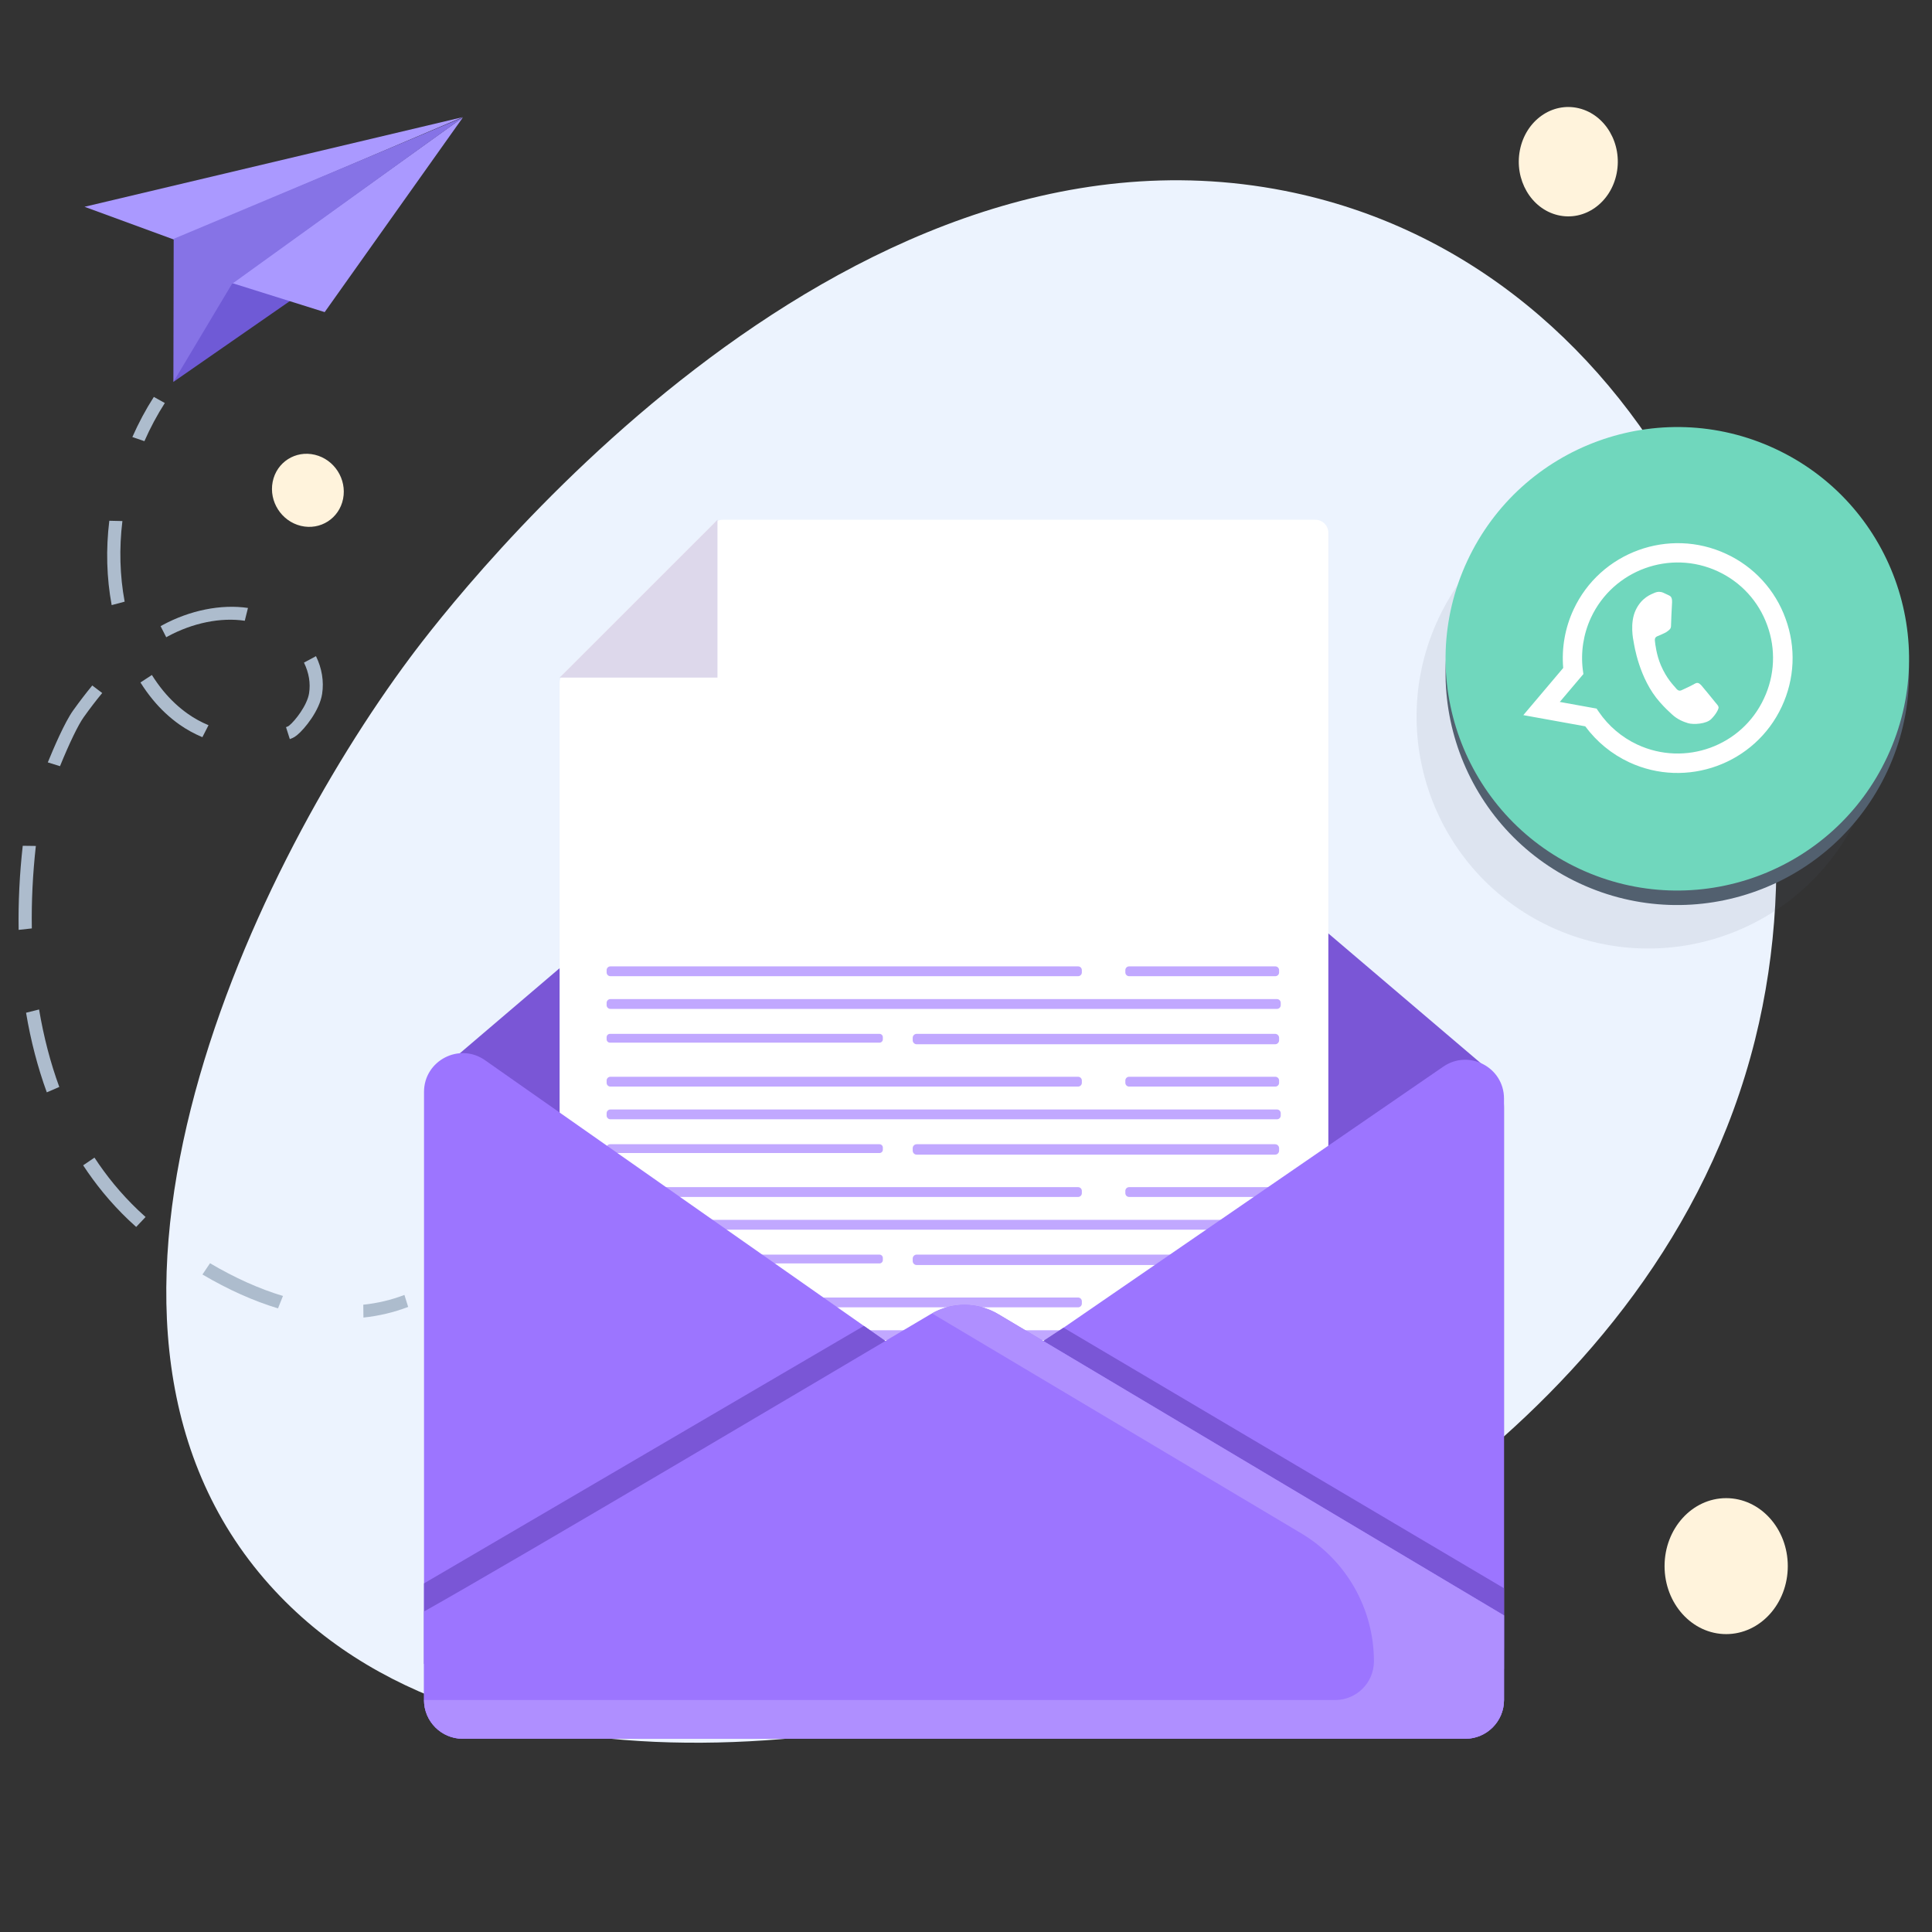 <svg width="160" height="160" viewBox="0 0 160 160" fill="none" xmlns="http://www.w3.org/2000/svg">
<rect x="0" y="0" width="160" height="160" fill="#333333" stroke="none"/>
<path d="M106.4 15.805C137.001 21.845 152.621 56.946 145.345 86.107C137.276 118.449 103.546 133.454 97.731 135.915C77.499 144.475 40.835 151.11 22.791 131.768C2.737 110.271 20.476 72.546 33.978 54.436C37.518 49.688 69.135 8.45 106.4 15.805L106.4 15.805Z" fill="#ECF3FE"/>
<g clip-path="url(#clip0_13913_74189)">
<path d="M14.36 31.628L26.34 23.312L18.335 20.222L14.36 31.628Z" fill="#6F5AD6"/>
<path d="M26.888 25.848L38.331 9.73L19.206 23.438L26.888 25.848Z" fill="#AA99FF"/>
<path d="M38.333 9.698L7 17.125L14.452 19.858L38.333 9.698Z" fill="#AA99FF"/>
<path d="M38.331 9.732L19.205 23.52L14.359 31.632L14.384 19.779L38.331 9.732Z" fill="#8673E6"/>
<path d="M36.741 88.372L76.989 54.046C78.629 52.647 81.042 52.646 82.684 54.043L123.011 88.372C123.991 89.206 124.555 90.428 124.555 91.715V136.399C124.555 138.823 122.59 140.789 120.165 140.789H39.589C37.165 140.789 35.199 138.823 35.199 136.399V91.712C35.199 90.427 35.763 89.206 36.741 88.372Z" fill="#7A56D6"/>
<path d="M47.426 121.727H108.925C109.523 121.727 110.008 121.242 110.008 120.644V44.126C110.008 43.528 109.523 43.043 108.925 43.043H59.866C59.579 43.043 59.304 43.157 59.101 43.36L46.661 55.797C46.458 55.999 46.344 56.275 46.344 56.562V120.644C46.344 121.242 46.828 121.727 47.426 121.727Z" fill="white"/>
<path d="M46.344 56.114L59.418 43.043V56.114H46.344Z" fill="#DDD8EB"/>
<path d="M89.283 80.844H50.549C50.377 80.844 50.238 80.705 50.238 80.533V80.342C50.238 80.17 50.377 80.031 50.549 80.031H89.283C89.455 80.031 89.594 80.17 89.594 80.342V80.533C89.594 80.705 89.454 80.844 89.283 80.844ZM105.754 83.553H50.549C50.377 83.553 50.238 83.414 50.238 83.243V83.051C50.238 82.879 50.377 82.74 50.549 82.74H105.754C105.926 82.74 106.065 82.88 106.065 83.051V83.243C106.065 83.414 105.926 83.553 105.754 83.553ZM105.618 80.844H93.507C93.335 80.844 93.196 80.705 93.196 80.533V80.342C93.196 80.17 93.335 80.031 93.507 80.031H105.618C105.79 80.031 105.929 80.17 105.929 80.342V80.533C105.929 80.705 105.79 80.844 105.618 80.844ZM72.835 86.349H50.517C50.363 86.349 50.238 86.224 50.238 86.07V85.898C50.238 85.744 50.363 85.619 50.517 85.619H72.835C72.989 85.619 73.114 85.744 73.114 85.898V86.07C73.114 86.224 72.989 86.349 72.835 86.349ZM105.599 86.482H75.916C75.734 86.482 75.586 86.334 75.586 86.152V85.949C75.586 85.766 75.734 85.619 75.916 85.619H105.599C105.781 85.619 105.929 85.766 105.929 85.949V86.152C105.929 86.334 105.781 86.482 105.599 86.482ZM89.283 89.986H50.549C50.377 89.986 50.238 89.846 50.238 89.675V89.483C50.238 89.312 50.377 89.173 50.549 89.173H89.283C89.455 89.173 89.594 89.312 89.594 89.483V89.675C89.594 89.846 89.454 89.986 89.283 89.986ZM105.754 92.695H50.549C50.377 92.695 50.238 92.556 50.238 92.384V92.193C50.238 92.021 50.377 91.882 50.549 91.882H105.754C105.926 91.882 106.065 92.021 106.065 92.193V92.384C106.065 92.556 105.926 92.695 105.754 92.695ZM105.618 89.986H93.507C93.335 89.986 93.196 89.846 93.196 89.675V89.483C93.196 89.312 93.335 89.173 93.507 89.173H105.618C105.79 89.173 105.929 89.312 105.929 89.483V89.675C105.929 89.847 105.79 89.986 105.618 89.986ZM72.835 95.49H50.517C50.363 95.49 50.238 95.365 50.238 95.211V95.039C50.238 94.885 50.363 94.76 50.517 94.76H72.835C72.989 94.76 73.114 94.885 73.114 95.039V95.211C73.114 95.365 72.989 95.49 72.835 95.49ZM105.599 95.624H75.916C75.734 95.624 75.586 95.476 75.586 95.293V95.09C75.586 94.908 75.734 94.76 75.916 94.76H105.599C105.781 94.76 105.929 94.908 105.929 95.09V95.293C105.929 95.476 105.781 95.624 105.599 95.624ZM89.283 99.127H50.549C50.377 99.127 50.238 98.988 50.238 98.816V98.625C50.238 98.453 50.377 98.314 50.549 98.314H89.283C89.455 98.314 89.594 98.453 89.594 98.625V98.816C89.594 98.988 89.454 99.127 89.283 99.127ZM105.754 101.836H50.549C50.377 101.836 50.238 101.697 50.238 101.526V101.334C50.238 101.163 50.377 101.023 50.549 101.023H105.754C105.926 101.023 106.065 101.163 106.065 101.334V101.526C106.065 101.697 105.926 101.836 105.754 101.836ZM105.618 99.127H93.507C93.335 99.127 93.196 98.988 93.196 98.816V98.625C93.196 98.453 93.335 98.314 93.507 98.314H105.618C105.79 98.314 105.929 98.453 105.929 98.625V98.816C105.929 98.988 105.79 99.127 105.618 99.127ZM72.835 104.632H50.517C50.363 104.632 50.238 104.507 50.238 104.353V104.181C50.238 104.027 50.363 103.902 50.517 103.902H72.835C72.989 103.902 73.114 104.027 73.114 104.181V104.353C73.114 104.507 72.989 104.632 72.835 104.632ZM105.599 104.765H75.916C75.734 104.765 75.586 104.617 75.586 104.435V104.231C75.586 104.049 75.734 103.901 75.916 103.901H105.599C105.781 103.901 105.929 104.049 105.929 104.231V104.435C105.929 104.617 105.781 104.765 105.599 104.765ZM89.283 108.268H50.549C50.377 108.268 50.238 108.129 50.238 107.958V107.766C50.238 107.595 50.377 107.456 50.549 107.456H89.283C89.455 107.456 89.594 107.595 89.594 107.766V107.958C89.594 108.129 89.454 108.268 89.283 108.268ZM105.754 110.978H50.549C50.377 110.978 50.238 110.839 50.238 110.667V110.476C50.238 110.304 50.377 110.165 50.549 110.165H105.754C105.926 110.165 106.065 110.304 106.065 110.476V110.667C106.065 110.839 105.926 110.978 105.754 110.978ZM105.618 108.269H93.507C93.335 108.269 93.196 108.129 93.196 107.958V107.766C93.196 107.595 93.335 107.456 93.507 107.456H105.618C105.79 107.456 105.929 107.595 105.929 107.766V107.958C105.929 108.129 105.79 108.269 105.618 108.269ZM72.835 113.773H50.517C50.363 113.773 50.238 113.648 50.238 113.494V113.322C50.238 113.168 50.363 113.043 50.517 113.043H72.835C72.989 113.043 73.114 113.168 73.114 113.322V113.494C73.114 113.648 72.989 113.773 72.835 113.773ZM105.599 113.906H75.916C75.734 113.906 75.586 113.759 75.586 113.576V113.373C75.586 113.191 75.734 113.043 75.916 113.043H105.599C105.781 113.043 105.929 113.191 105.929 113.373V113.576C105.929 113.759 105.781 113.906 105.599 113.906Z" fill="#C1A8FF"/>
<path d="M124.555 90.978V140.788C124.555 142.56 123.118 143.997 121.347 143.997H38.324C36.552 143.997 35.115 142.56 35.115 140.788V90.429C35.115 87.832 38.041 86.31 40.167 87.802L74.296 111.736L78.011 114.342C79.108 115.111 80.567 115.118 81.671 114.359L86.063 111.34L119.528 88.334C121.657 86.87 124.555 88.395 124.555 90.978Z" fill="#9C75FF"/>
<path d="M33.802 108.234L33.493 107.241C32.407 107.656 31.262 107.928 30.086 108.05L30.098 109.115C31.374 108.981 32.62 108.685 33.802 108.234Z" fill="#ADBCCD"/>
<path d="M23.024 108.353L23.433 107.327C21.475 106.738 19.444 105.826 17.393 104.616L16.766 105.547C18.883 106.797 20.989 107.741 23.023 108.354L23.024 108.353ZM11.279 101.609L12.056 100.787C11.844 100.598 11.634 100.405 11.43 100.21C10.731 99.544 10.062 98.824 9.441 98.07C8.868 97.374 8.325 96.633 7.823 95.869L6.886 96.507C7.406 97.3 7.972 98.069 8.564 98.789C9.208 99.572 9.904 100.32 10.629 101.013C10.836 101.211 11.056 101.412 11.28 101.612L11.279 101.609ZM4.91 90.017C4.18 88.026 3.617 85.865 3.236 83.6L2.158 83.871C2.548 86.196 3.128 88.414 3.876 90.463L4.91 90.017ZM24.612 60.871C25.226 60.368 26.464 58.85 26.677 57.465C26.837 56.43 26.66 55.348 26.168 54.34L25.174 54.875C25.584 55.717 25.727 56.569 25.597 57.407C25.444 58.405 24.449 59.677 23.96 60.079C23.894 60.133 23.864 60.148 23.864 60.148C23.813 60.169 23.749 60.195 23.686 60.22L24.002 61.211C24.073 61.183 24.145 61.153 24.216 61.123C24.336 61.073 24.466 60.991 24.612 60.871ZM2.636 76.888C2.599 74.666 2.711 72.367 2.969 70.058L1.883 70.044C1.62 72.399 1.506 74.741 1.543 77.008L2.636 76.888ZM16.761 61.049L17.268 60.058C16.659 59.805 16.083 59.487 15.557 59.116C14.815 58.593 14.129 57.953 13.517 57.209C13.185 56.806 12.87 56.364 12.578 55.9L11.632 56.52C11.944 57.019 12.285 57.493 12.642 57.927C13.305 58.735 14.054 59.434 14.865 60.006C15.449 60.417 16.088 60.769 16.762 61.05L16.761 61.049ZM20.272 51.407L20.535 50.348C18.307 50.019 15.725 50.54 13.45 51.772L13.299 51.856L13.767 52.775L13.905 52.698C15.959 51.585 18.28 51.113 20.27 51.408L20.272 51.407ZM4.969 63.45C5.761 61.509 6.478 60.031 6.934 59.392C7.456 58.66 7.958 58.005 8.465 57.393L7.642 56.769C7.117 57.404 6.598 58.081 6.057 58.837C5.36 59.81 4.444 61.949 3.959 63.138L4.968 63.452L4.969 63.45ZM10.323 49.826C9.922 47.662 9.86 45.416 10.137 43.152L9.052 43.127C8.763 45.496 8.828 47.848 9.248 50.113L10.323 49.826Z" fill="#ADBCCD"/>
<path d="M11.96 36.534C12.446 35.428 13.015 34.366 13.65 33.376L12.74 32.871C12.071 33.913 11.473 35.032 10.961 36.194L11.957 36.535L11.96 36.534Z" fill="#ADBCCD"/>
<path d="M133.885 14.355C134.367 11.911 132.964 9.498 130.752 8.966C128.539 8.433 126.355 9.983 125.873 12.427C125.391 14.87 126.794 17.283 129.006 17.816C131.219 18.348 133.403 16.798 133.885 14.355Z" fill="#FFF3DC"/>
<path d="M28.414 41.308C28.735 39.682 27.689 38.05 26.078 37.663C24.467 37.275 22.901 38.279 22.581 39.904C22.26 41.53 23.306 43.162 24.917 43.55C26.528 43.937 28.093 42.934 28.414 41.308Z" fill="#FFF3DC"/>
<path d="M142.954 135.33C145.772 135.33 148.057 132.809 148.057 129.7C148.057 126.591 145.772 124.07 142.954 124.07C140.136 124.07 137.852 126.591 137.852 129.7C137.852 132.809 140.136 135.33 142.954 135.33Z" fill="#FFF3DC"/>
<path d="M71.544 109.805L35.115 131.129V137.804L74.296 111.734L71.544 109.805Z" fill="#7A56D6"/>
<path d="M88.078 109.953L124.556 131.533V138.209L85.057 111.927L88.078 109.953Z" fill="#7A56D6"/>
<path d="M124.555 133.78V140.789C124.555 142.561 123.119 143.997 121.347 143.997H38.324C36.552 143.997 35.115 142.561 35.115 140.789V133.458C42.658 129.219 68.491 113.92 77.077 108.829C78.804 107.805 80.951 107.807 82.676 108.835L124.555 133.78Z" fill="#9C75FF"/>
<path d="M82.676 108.833C80.986 107.827 78.891 107.807 77.183 108.769L107.762 126.984C111.496 129.208 113.783 133.233 113.783 137.579C113.783 139.351 112.347 140.788 110.575 140.788H35.115C35.115 142.56 36.552 143.996 38.324 143.996H121.347C123.119 143.996 124.555 142.56 124.555 140.788V133.779L82.676 108.833Z" fill="#AF8FFF"/>
<ellipse cx="19.2" cy="19.199" rx="19.2" ry="19.199" transform="matrix(0.906 0.422 -0.422 0.906 129.615 30.262)" fill="#52606F"/>
<ellipse cx="19.2" cy="19.199" rx="19.2" ry="19.199" transform="matrix(0.906 0.422 -0.422 0.906 127.215 33.863)" fill="#52606F" fill-opacity="0.1"/>
<ellipse cx="19.2" cy="19.199" rx="19.2" ry="19.199" transform="matrix(0.906 0.422 -0.422 0.906 129.615 29.062)" fill="#70D7BD"/>
<path d="M147.877 51.244C147.455 50.066 146.802 48.985 145.958 48.062C145.113 47.139 144.093 46.394 142.957 45.87C138.206 43.657 132.529 45.725 130.316 50.476C129.607 51.999 129.318 53.665 129.458 55.319L126.156 59.224L131.284 60.151C132.226 61.426 133.474 62.453 134.918 63.126C139.67 65.339 145.346 63.27 147.559 58.519C148.634 56.213 148.747 53.629 147.877 51.244ZM135.599 61.664C134.311 61.064 133.212 60.128 132.411 58.96L132.223 58.682L129.175 58.131L131.13 55.822L131.081 55.471C130.898 53.995 131.133 52.498 131.76 51.149C133.601 47.199 138.321 45.479 142.271 47.319C144.186 48.211 145.638 49.798 146.355 51.784C146.713 52.76 146.874 53.797 146.828 54.836C146.783 55.874 146.531 56.894 146.089 57.834C144.266 61.793 139.55 63.504 135.599 61.664ZM142.03 58.136C141.861 57.93 141.042 56.913 140.887 56.746C140.72 56.583 140.597 56.483 140.352 56.623C140.102 56.772 139.466 57.069 139.28 57.151C139.089 57.242 138.95 57.199 138.785 56.984C138.616 56.779 138.03 56.219 137.552 55.107C137.176 54.233 137.078 53.33 137.049 53.051C137.028 52.777 137.185 52.712 137.351 52.652C137.491 52.601 137.686 52.501 137.847 52.428C138.009 52.355 138.097 52.279 138.231 52.172C138.37 52.057 138.392 51.919 138.388 51.79C138.384 51.661 138.444 50.397 138.473 49.881C138.493 49.382 138.286 49.349 138.16 49.28L137.742 49.085C137.594 49.016 137.343 48.963 137.042 49.087C136.749 49.216 135.949 49.478 135.454 50.54C134.96 51.602 135.256 52.989 135.295 53.177C135.331 53.374 135.736 56.21 137.46 58.146C137.868 58.612 138.208 58.929 138.476 59.17C138.913 59.575 139.395 59.768 139.793 59.89C140.24 60.023 141.316 59.963 141.725 59.54C142.143 59.12 142.342 58.694 142.325 58.57C142.309 58.446 142.199 58.341 142.03 58.136Z" fill="white"/>
</g>
<defs>
<clipPath id="clip0_13913_74189">
<rect width="160" height="160" fill="white"/>
</clipPath>
</defs>
</svg>
